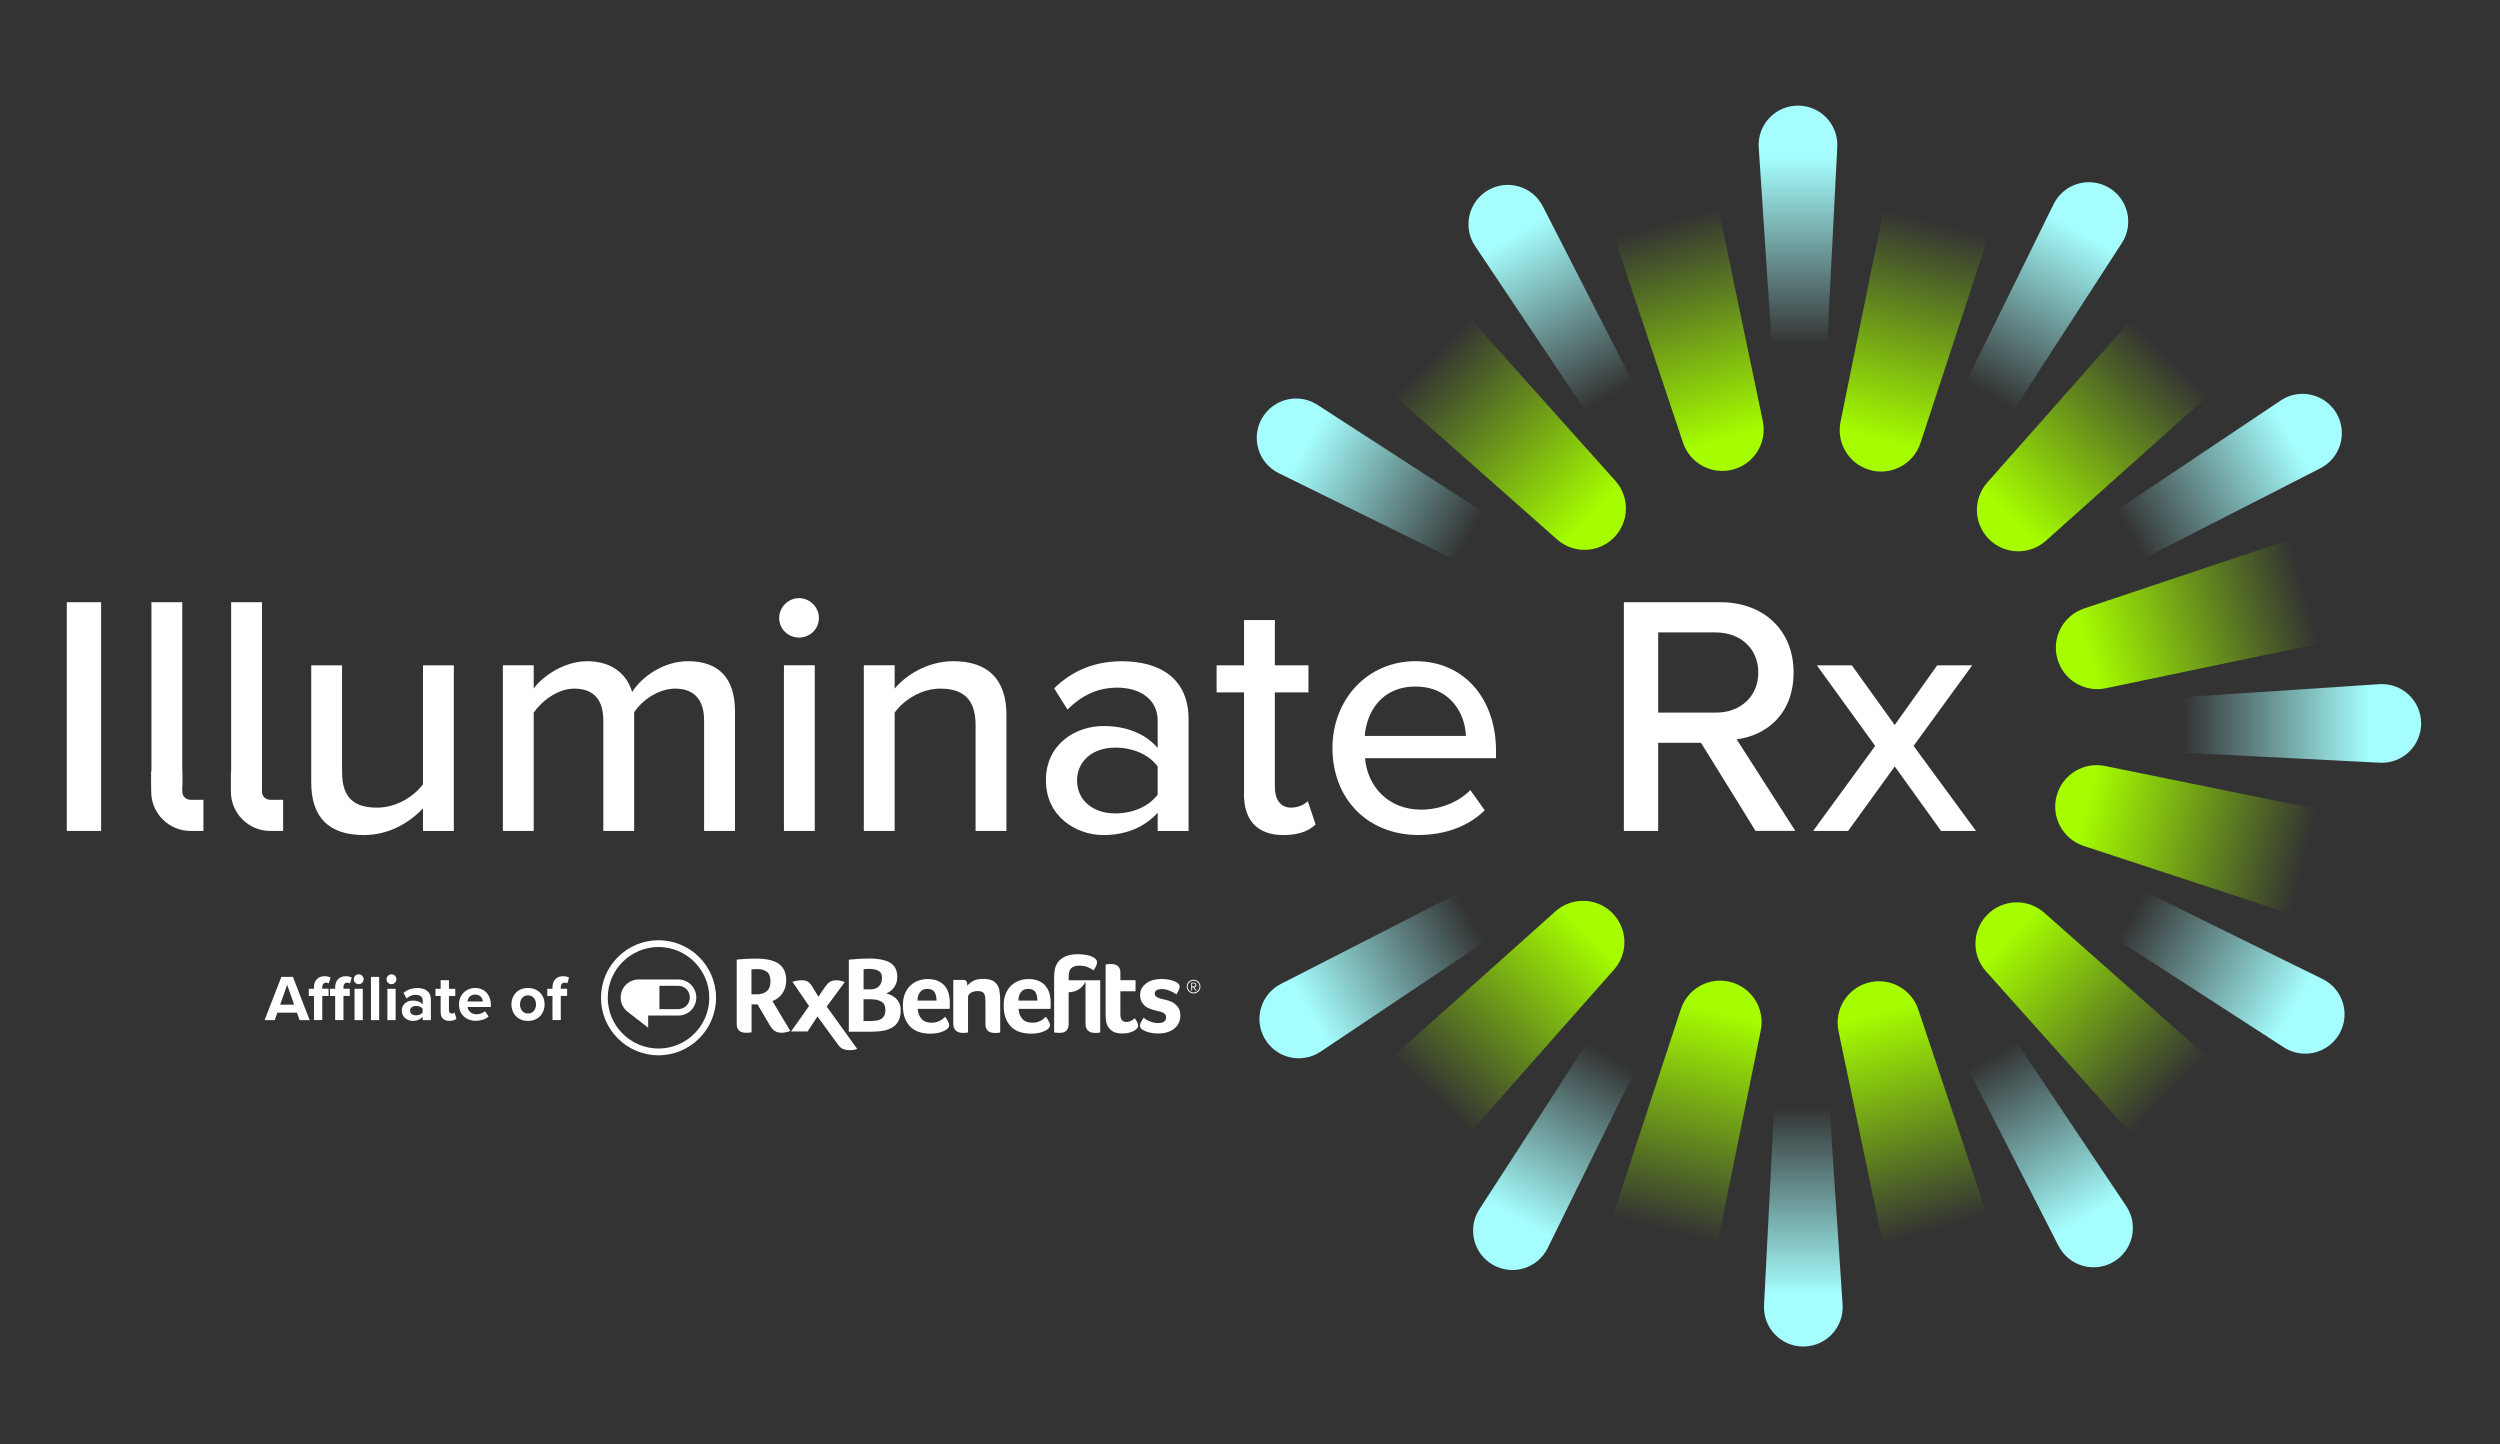 <?xml version="1.0" encoding="UTF-8"?> <svg xmlns="http://www.w3.org/2000/svg" xmlns:xlink="http://www.w3.org/1999/xlink" id="Layer_1" version="1.1" viewBox="0 0 410.24 237"><rect x="0" y="0" width="410.24" height="237" fill="#333333" stroke="none"/><defs><style> .st0 { fill: url(#linear-gradient2); } .st1 { fill: url(#linear-gradient1); } .st2 { fill: url(#linear-gradient9); } .st3 { fill: url(#linear-gradient3); } .st4 { fill: url(#linear-gradient6); } .st5 { fill: url(#linear-gradient8); } .st6 { fill: url(#linear-gradient7); } .st7 { fill: url(#linear-gradient5); } .st8 { fill: url(#linear-gradient4); } .st9 { fill: url(#linear-gradient18); } .st10 { fill: url(#linear-gradient13); } .st11 { fill: url(#linear-gradient12); } .st12 { fill: url(#linear-gradient15); } .st13 { fill: url(#linear-gradient16); } .st14 { fill: url(#linear-gradient11); } .st15 { fill: url(#linear-gradient10); } .st16 { fill: url(#linear-gradient17); } .st17 { fill: url(#linear-gradient14); } .st18 { fill: url(#linear-gradient19); } .st19 { fill: url(#linear-gradient20); } .st20 { fill: url(#linear-gradient); } .st21 { fill: #fff; } </style><linearGradient id="linear-gradient" x1="-529.52" y1="4024.74" x2="-539.68" y2="3989.18" gradientTransform="translate(-1292.07 -3666.24) rotate(-30)" gradientUnits="userSpaceOnUse"><stop offset="0" stop-color="#a5fd00"></stop><stop offset="1" stop-color="#a5fd00" stop-opacity="0"></stop></linearGradient><linearGradient id="linear-gradient1" x1="-363.8" y1="4185.04" x2="-373.96" y2="4149.48" gradientTransform="translate(647.59 -4113.17)" xlink:href="#linear-gradient"></linearGradient><linearGradient id="linear-gradient2" x1="-140.13" y1="4241.01" x2="-150.29" y2="4205.45" gradientTransform="translate(2550.86 -3530.4) rotate(30)" xlink:href="#linear-gradient"></linearGradient><linearGradient id="linear-gradient3" x1="81.56" y1="4177.64" x2="71.4" y2="4142.08" gradientTransform="translate(3907.75 -2074.07) rotate(60)" xlink:href="#linear-gradient"></linearGradient><linearGradient id="linear-gradient4" x1="241.86" y1="4011.92" x2="231.7" y2="3976.35" gradientTransform="translate(4354.68 -134.4) rotate(90)" xlink:href="#linear-gradient"></linearGradient><linearGradient id="linear-gradient5" x1="297.83" y1="3788.24" x2="287.67" y2="3752.68" gradientTransform="translate(3771.9 1768.86) rotate(120)" xlink:href="#linear-gradient"></linearGradient><linearGradient id="linear-gradient6" x1="234.46" y1="3566.56" x2="224.3" y2="3530.99" gradientTransform="translate(2315.57 3125.75) rotate(150)" xlink:href="#linear-gradient"></linearGradient><linearGradient id="linear-gradient7" x1="68.74" y1="3406.25" x2="58.57" y2="3370.69" gradientTransform="translate(375.91 3572.68) rotate(-180)" xlink:href="#linear-gradient"></linearGradient><linearGradient id="linear-gradient8" x1="-154.94" y1="3350.29" x2="-165.1" y2="3314.73" gradientTransform="translate(-1527.36 2989.9) rotate(-150)" xlink:href="#linear-gradient"></linearGradient><linearGradient id="linear-gradient9" x1="-376.62" y1="3413.66" x2="-386.79" y2="3378.1" gradientTransform="translate(-2884.24 1533.57) rotate(-120)" xlink:href="#linear-gradient"></linearGradient><linearGradient id="linear-gradient10" x1="520.48" y1="3930.64" x2="520.48" y2="3969.03" gradientTransform="translate(-3449.74 -1441.65) rotate(-60)" gradientUnits="userSpaceOnUse"><stop offset="0" stop-color="#a5fdfd"></stop><stop offset=".8" stop-color="#a5fdfd" stop-opacity="0"></stop></linearGradient><linearGradient id="linear-gradient11" x1="583.84" y1="4152.33" x2="583.84" y2="4190.71" gradientTransform="translate(-2333.29 -3265.45) rotate(-30)" xlink:href="#linear-gradient10"></linearGradient><linearGradient id="linear-gradient12" x1="749.57" y1="4312.63" x2="749.57" y2="4351.02" gradientTransform="translate(-454.53 -4286.7)" xlink:href="#linear-gradient10"></linearGradient><linearGradient id="linear-gradient13" x1="973.24" y1="4368.59" x2="973.24" y2="4406.98" gradientTransform="translate(1683.15 -4231.73) rotate(30)" xlink:href="#linear-gradient10"></linearGradient><linearGradient id="linear-gradient14" x1="1194.93" y1="4305.23" x2="1194.93" y2="4343.61" gradientTransform="translate(3506.96 -3115.29) rotate(60)" xlink:href="#linear-gradient10"></linearGradient><linearGradient id="linear-gradient15" x1="1355.23" y1="4139.5" x2="1355.23" y2="4177.89" gradientTransform="translate(4528.2 -1236.52) rotate(90)" xlink:href="#linear-gradient10"></linearGradient><linearGradient id="linear-gradient16" x1="1411.2" y1="3915.83" x2="1411.2" y2="3954.22" gradientTransform="translate(4473.24 901.16) rotate(120)" xlink:href="#linear-gradient10"></linearGradient><linearGradient id="linear-gradient17" x1="1347.83" y1="3694.14" x2="1347.83" y2="3732.53" gradientTransform="translate(3356.8 2724.96) rotate(150)" xlink:href="#linear-gradient10"></linearGradient><linearGradient id="linear-gradient18" x1="1182.1" y1="3533.84" x2="1182.1" y2="3572.23" gradientTransform="translate(1478.03 3746.2) rotate(-180)" xlink:href="#linear-gradient10"></linearGradient><linearGradient id="linear-gradient19" x1="958.43" y1="3477.88" x2="958.43" y2="3516.26" gradientTransform="translate(-659.65 3691.24) rotate(-150)" xlink:href="#linear-gradient10"></linearGradient><linearGradient id="linear-gradient20" x1="736.74" y1="3541.24" x2="736.74" y2="3579.63" gradientTransform="translate(-2483.46 2574.8) rotate(-120)" xlink:href="#linear-gradient10"></linearGradient></defs><path class="st21" d="M10.96,136.35v-37.53h5.63v37.53h-5.63Z"></path><path class="st21" d="M24.85,128.91v-30.09h5.06v30.09h-5.06Z"></path><path class="st21" d="M69.41,136.35v-3.71c-2.08,2.25-5.51,4.39-9.68,4.39-5.8,0-8.66-2.93-8.66-8.66v-19.19h5.06v17.5c0,4.5,2.25,5.85,5.74,5.85,3.15,0,6.02-1.8,7.54-3.83v-19.52h5.06v27.18h-5.06Z"></path><path class="st21" d="M115.54,136.35v-18.12c0-3.15-1.41-5.23-4.73-5.23-2.76,0-5.46,1.91-6.75,3.88v19.47h-5.06v-18.12c0-3.15-1.35-5.23-4.78-5.23-2.64,0-5.29,1.97-6.64,3.94v19.41h-5.06v-27.18h5.06v3.83c1.12-1.69,4.73-4.5,8.78-4.5s6.53,2.14,7.37,5.06c1.58-2.53,5.18-5.06,9.17-5.06,5.01,0,7.71,2.76,7.71,8.21v19.64h-5.06Z"></path><path class="st21" d="M127.86,101.41c0-1.8,1.52-3.26,3.26-3.26s3.26,1.46,3.26,3.26-1.46,3.21-3.26,3.21-3.26-1.41-3.26-3.21ZM128.64,136.35v-27.18h5.06v27.18h-5.06Z"></path><path class="st21" d="M160.09,136.35v-17.39c0-4.5-2.31-5.96-5.8-5.96-3.15,0-6.02,1.91-7.48,3.94v19.41h-5.06v-27.18h5.06v3.83c1.8-2.19,5.4-4.5,9.62-4.5,5.74,0,8.72,3.04,8.72,8.78v19.07h-5.06Z"></path><path class="st21" d="M189.97,136.35v-2.98c-2.14,2.36-5.23,3.66-8.89,3.66-4.5,0-9.45-3.04-9.45-9s4.9-8.89,9.45-8.89c3.66,0,6.81,1.18,8.89,3.6v-4.5c0-3.38-2.76-5.4-6.64-5.4-3.09,0-5.74,1.18-8.16,3.6l-2.19-3.49c3.04-2.98,6.75-4.44,11.14-4.44,5.91,0,10.92,2.59,10.92,9.51v18.34h-5.06ZM189.97,125.77c-1.52-2.03-4.16-3.09-6.98-3.09-3.66,0-6.25,2.19-6.25,5.4s2.59,5.4,6.25,5.4c2.81,0,5.46-1.07,6.98-3.09v-4.61Z"></path><path class="st21" d="M204.14,130.33v-16.71h-4.5v-4.44h4.5v-7.43h5.06v7.43h5.51v4.44h-5.51v15.59c0,1.91.9,3.32,2.64,3.32,1.18,0,2.25-.51,2.76-1.07l1.29,3.83c-1.07,1.01-2.64,1.74-5.29,1.74-4.28,0-6.47-2.42-6.47-6.7Z"></path><path class="st21" d="M232.27,108.5c8.16,0,13.22,6.36,13.22,14.68v1.24h-21.49c.39,4.61,3.77,8.44,9.23,8.44,2.87,0,6.02-1.13,8.05-3.21l2.36,3.32c-2.7,2.64-6.53,4.05-10.92,4.05-8.1,0-14.07-5.74-14.07-14.29,0-7.88,5.68-14.23,13.62-14.23ZM223.95,120.76h16.6c-.11-3.6-2.53-8.1-8.27-8.1s-8.05,4.39-8.33,8.1Z"></path><path class="st21" d="M288.08,136.35l-8.95-14.46h-7.03v14.46h-5.63v-37.53h15.81c7.15,0,12.04,4.61,12.04,11.53s-4.56,10.35-9.34,10.97l9.62,15.02h-6.53ZM281.55,103.77h-9.45v13.17h9.45c4.05,0,6.98-2.64,6.98-6.58s-2.93-6.58-6.98-6.58Z"></path><path class="st21" d="M318.52,136.35l-7.6-10.58-7.65,10.58h-5.74l10.18-13.95-9.57-13.22h5.74l7.03,9.79,6.98-9.79h5.74l-9.62,13.22,10.24,13.95h-5.74Z"></path><g><path class="st21" d="M46.17,160.3h1.9l2.74,7.1h-1.65l-.44-1.22h-3.21l-.43,1.22h-1.66l2.75-7.1ZM48.26,164.86l-1.14-3.26-1.15,3.26h2.29Z"></path><path class="st21" d="M51.52,163.44h-.85v-1.18h.85v-.28c0-1.12.72-1.79,1.74-1.79.38,0,.74.09.98.21l-.28.96c-.12-.07-.28-.11-.44-.11-.38,0-.64.26-.64.75v.25h1.04v1.18h-1.04v3.96h-1.36v-3.96ZM55,163.44h-.85v-1.18h.85v-.28c0-1.12.72-1.79,1.74-1.79.38,0,.73.09.98.21l-.28.98c-.11-.07-.25-.13-.44-.13-.38,0-.64.26-.64.72v.28h1.04v1.18h-1.04v3.96h-1.36v-3.96ZM58.05,160.69c0-.45.37-.81.81-.81s.81.36.81.81-.36.81-.81.81-.81-.36-.81-.81ZM58.18,162.26h1.35v5.14h-1.35v-5.14Z"></path><path class="st21" d="M60.87,160.3h1.35v7.1h-1.35v-7.1Z"></path><path class="st21" d="M63.43,160.69c0-.45.37-.81.81-.81s.81.36.81.81-.36.81-.81.81-.81-.36-.81-.81ZM63.57,162.26h1.35v5.14h-1.35v-5.14Z"></path><path class="st21" d="M68.22,163.24c-.55,0-1.07.2-1.5.61l-.51-.91c.63-.55,1.44-.81,2.25-.81,1.17,0,2.25.47,2.25,1.95v3.32h-1.35v-.54c-.36.42-.96.67-1.63.67-.82,0-1.79-.55-1.79-1.7s.97-1.64,1.79-1.64c.68,0,1.29.21,1.63.63v-.71c0-.52-.45-.86-1.13-.86ZM68.26,166.61c.44,0,.87-.15,1.09-.46v-.62c-.21-.31-.65-.46-1.09-.46-.53,0-.97.28-.97.78s.44.76.97.76Z"></path><path class="st21" d="M72.31,166.12v-2.68h-.85v-1.18h.85v-1.41h1.36v1.41h1.04v1.18h-1.04v2.32c0,.32.17.56.47.56.2,0,.39-.07.47-.15l.29,1.02c-.2.18-.56.33-1.13.33-.95,0-1.46-.49-1.46-1.41Z"></path><path class="st21" d="M75.31,164.82c0-1.49,1.1-2.7,2.66-2.7s2.58,1.15,2.58,2.83v.3h-3.82c.08.65.61,1.19,1.48,1.19.48,0,1.04-.19,1.37-.51l.6.87c-.51.47-1.32.71-2.12.71-1.57,0-2.75-1.05-2.75-2.71ZM77.97,163.2c-.84,0-1.2.63-1.27,1.14h2.53c-.03-.49-.37-1.14-1.27-1.14Z"></path><path class="st21" d="M83.92,164.82c0-1.46,1.02-2.7,2.72-2.7s2.73,1.24,2.73,2.7-1.02,2.71-2.73,2.71-2.72-1.24-2.72-2.71ZM87.96,164.82c0-.8-.48-1.49-1.32-1.49s-1.31.69-1.31,1.49.47,1.5,1.31,1.5,1.32-.69,1.32-1.5Z"></path><path class="st21" d="M90.66,163.44h-.85v-1.18h.85v-.28c0-1.12.72-1.79,1.74-1.79.38,0,.74.09.98.21l-.28.96c-.12-.07-.28-.11-.44-.11-.38,0-.64.26-.64.75v.25h1.04v1.18h-1.04v3.96h-1.36v-3.96Z"></path></g><g><path class="st21" d="M195.87,160.77c-.62,0-1.13.5-1.13,1.12s.51,1.13,1.13,1.13,1.12-.51,1.12-1.13-.5-1.12-1.12-1.12M195.87,162.86c-.53,0-.97-.43-.97-.97s.43-.96.97-.96.97.43.97.96-.43.97-.97.97"></path><path class="st21" d="M186.23,167.08s-.09.09-.18.16c-.08.07-.19.14-.31.2-.13.07-.26.12-.41.18-.15.05-.3.08-.47.08-.68,0-1.01-.41-1.01-1.24v-3.8h2.49v-1.81h-2.49v-1.24c0-.3-.05-.54-.14-.72-.09-.18-.22-.33-.37-.44-.15-.11-.33-.18-.52-.21-.19-.04-.38-.05-.57-.05-.09,0-.19,0-.28.01-.1,0-.18.01-.27.03l-.27.04v8.24c0,.26.01.52.03.78.02.26.08.51.16.75.16.46.45.83.85,1.12.4.29.98.43,1.72.43.38,0,.73-.04,1.05-.12.32-.08.59-.18.82-.3.22-.12.4-.26.52-.41.13-.15.19-.3.19-.45,0-.17-.05-.34-.14-.53-.09-.19-.23-.42-.41-.68"></path><path class="st21" d="M196.32,161.63c0-.24-.15-.38-.44-.38h-.4v1.31h.14v-.53h.17l.41.53h.19l-.42-.54c.19-.03.36-.14.36-.38M195.62,161.88v-.51h.22c.2,0,.33.05.33.25,0,.17-.12.26-.32.26h-.24Z"></path><path class="st21" d="M138.63,161.14c-.19-.07-.4-.14-.61-.19-.23-.06-.47-.09-.72-.09-.49,0-.87.09-1.14.27-.27.18-.53.46-.77.82l-1.09,1.61-1.05-1.73c-.18-.3-.4-.54-.65-.72-.25-.17-.59-.26-1.03-.26-.27,0-.55.03-.84.09-.27.06-.51.11-.7.16l2.73,3.99-2.95,4.17h2.71l1.62-2.46,3.36,4.6c.26.37.54.62.85.74.31.12.69.19,1.14.19.41,0,.81-.07,1.18-.2l-5.01-6.95,2.96-4.03Z"></path><path class="st21" d="M164,162.49c-.12-.56-.38-1.01-.78-1.35-.4-.34-1.03-.51-1.87-.51-.71,0-1.28.12-1.69.36-.42.24-.73.5-.93.78,0-.31-.04-.55-.12-.72-.08-.16-.26-.25-.56-.25h-1.62v7.16c0,.3.05.56.14.76.09.2.22.36.37.47.15.12.33.2.52.24.19.04.38.07.57.07s.37-.01.53-.03c.17-.02.26-.03.29-.05v-5.81c0-.28.16-.51.47-.7.31-.19.69-.28,1.13-.28.31,0,.55.05.72.14.17.09.3.22.37.38.08.16.12.36.14.58.02.22.03.48.03.76v3.57c0,.3.05.55.14.74.09.19.22.33.37.44.15.1.33.17.52.21.19.04.38.06.57.06s.37-.01.53-.03c.17-.02.26-.03.29-.05v-5.05c0-.32-.01-.64-.03-.97-.02-.33-.05-.63-.11-.91"></path><path class="st21" d="M175.37,160.85v-.6c0-.69.15-1.16.45-1.41.3-.25.74-.38,1.31-.38.5,0,.95.08,1.36.24.41.16.71.34.92.54.17-.19.31-.41.43-.66.12-.25.18-.47.18-.68,0-.32-.21-.6-.64-.83-.31-.16-.69-.29-1.14-.37-.45-.08-.9-.12-1.35-.12-1.07,0-1.93.21-2.58.65-.65.43-1.06,1.06-1.22,1.87-.07.38-.11.8-.11,1.26v8.96h0v.1c.06.02.17.04.33.05.17.01.35.02.55.02s.39-.02.57-.06c.1-.02.2-.06.29-.11.07-.04.13-.08.19-.13.14-.11.25-.26.33-.45.08-.19.12-.43.12-.72v-5.19c1.41-.04,2.27-.78,2.77-1.74v6.94c0,.3.05.54.14.73.1.19.22.34.37.45.15.11.33.19.52.23.19.04.38.06.57.06s.37,0,.53-.03c.17-.02.26-.03.28-.05v-8.56h-5.18Z"></path><path class="st21" d="M171.59,161.8c-.29-.35-.67-.63-1.13-.83-.46-.21-1.02-.31-1.69-.31-.51,0-1.01.08-1.49.25-.48.16-.92.43-1.31.78-.38.36-.69.8-.92,1.34-.23.54-.35,1.18-.35,1.93,0,.91.13,1.67.39,2.27.26.6.6,1.07,1.02,1.43.42.35.9.6,1.44.75.54.14,1.09.21,1.64.21.62,0,1.15-.07,1.61-.2.46-.14.81-.3,1.06-.49.3-.21.44-.45.44-.71,0-.18-.08-.4-.23-.68-.15-.28-.3-.51-.45-.68-.1.09-.22.2-.35.31-.13.11-.29.22-.46.31-.18.09-.38.17-.6.24-.22.06-.49.1-.78.1-.77,0-1.33-.22-1.69-.65-.36-.43-.56-.97-.6-1.62h5.22c.01-.06.02-.14.03-.24,0-.1.01-.21.02-.31,0-.11,0-.21,0-.3v-.25c0-.5-.07-.97-.19-1.42-.13-.45-.34-.85-.63-1.2M167.12,164.19c0-.6.14-1.08.43-1.41.28-.34.68-.51,1.17-.51.57,0,.96.18,1.18.53.22.36.33.82.33,1.39h-3.11Z"></path><path class="st21" d="M192.78,164.7c-.28-.2-.59-.36-.94-.47-.35-.11-.7-.2-1.06-.27-.86-.19-1.3-.49-1.3-.89,0-.17.04-.3.11-.4.08-.1.17-.18.28-.23.11-.05.24-.09.38-.11.14-.02.28-.03.41-.03.23,0,.46.03.69.09.24.06.46.13.68.22.21.09.41.19.59.29.18.11.32.2.43.28.13-.21.25-.44.36-.68.11-.24.17-.45.17-.63-.03-.34-.3-.62-.82-.83-.27-.12-.6-.21-.97-.28-.37-.07-.8-.11-1.27-.11s-.88.06-1.3.17c-.42.11-.78.28-1.09.51-.31.23-.57.5-.76.82-.19.32-.28.69-.28,1.12,0,.43.07.79.22,1.08.15.29.35.54.59.74.25.2.53.35.85.47.32.12.65.21,1,.29.53.11.93.23,1.2.38.27.15.4.39.4.74,0,.19-.04.34-.12.46-.08.12-.19.21-.31.28-.12.07-.27.12-.43.14-.17.02-.33.04-.48.04-.25,0-.49-.03-.73-.09-.24-.06-.46-.13-.67-.22-.21-.09-.39-.18-.55-.28-.16-.1-.29-.2-.4-.29-.15.24-.29.46-.41.68-.12.22-.18.43-.18.63,0,.24.1.42.29.56.2.14.38.24.54.31.24.11.53.2.89.28.35.08.8.12,1.33.12s.98-.07,1.41-.2c.43-.13.81-.32,1.13-.57.32-.25.57-.56.75-.92.18-.37.28-.79.28-1.26s-.09-.85-.26-1.15c-.17-.31-.4-.56-.67-.76"></path><path class="st21" d="M127.58,163.83c.27-.19.51-.43.73-.71.21-.28.38-.62.51-.99.12-.38.19-.82.19-1.31,0-1.18-.4-2.07-1.2-2.65-.8-.58-2.06-.87-3.78-.87-.45,0-.95.02-1.51.04-.56.03-1.1.07-1.63.13v10.53c0,.3.04.54.12.73.08.19.2.34.34.45.06.05.13.09.19.12.09.05.19.08.3.11.18.04.38.06.59.06s.39,0,.56-.02c.17-.01.28-.03.34-.05v-.1h0v-4.48h.98l2.03,3.45c.25.43.52.73.82.92.3.19.66.28,1.1.28.22,0,.46-.03.71-.08.25-.05.48-.13.71-.22l-2.93-4.9c.29-.11.56-.25.84-.44M125.83,162.65c-.41.35-.97.52-1.68.52h-.84v-4.1c.11-.01.24-.02.39-.03.15-.01.34-.02.55-.02.67,0,1.21.15,1.6.45.39.3.58.83.58,1.57s-.2,1.26-.61,1.61"></path><path class="st21" d="M155.67,163c-.13-.45-.34-.85-.63-1.2-.29-.35-.67-.63-1.13-.83-.46-.21-1.02-.31-1.69-.31-.51,0-1,.08-1.49.25-.48.16-.92.43-1.3.78-.39.36-.69.8-.92,1.34-.23.54-.35,1.18-.35,1.93,0,.91.13,1.67.39,2.27.26.6.6,1.07,1.02,1.43.42.35.9.6,1.44.75.54.14,1.09.21,1.64.21.62,0,1.15-.07,1.61-.2.46-.14.81-.3,1.06-.49.3-.21.44-.45.44-.71,0-.18-.08-.4-.23-.68-.15-.28-.3-.51-.44-.68-.11.09-.23.2-.36.31-.13.11-.29.22-.46.31-.18.09-.38.17-.6.24-.23.06-.49.1-.78.1-.77,0-1.33-.22-1.69-.65-.36-.43-.56-.97-.61-1.62h5.23c.01-.06.02-.14.02-.24,0-.1.01-.21.02-.31,0-.11,0-.21,0-.3,0-.09,0-.18,0-.25,0-.5-.07-.97-.19-1.42M150.57,164.19c0-.6.14-1.08.43-1.41.28-.34.67-.51,1.17-.51.57,0,.96.18,1.18.53.22.36.33.82.33,1.39h-3.11Z"></path><path class="st21" d="M108.06,154.29c-5.21,0-9.44,4.23-9.44,9.44s4.24,9.44,9.44,9.44,9.44-4.23,9.44-9.44-4.24-9.44-9.44-9.44M108.06,172.06c-4.6,0-8.33-3.74-8.33-8.33s3.74-8.33,8.33-8.33,8.33,3.74,8.33,8.33-3.74,8.33-8.33,8.33"></path><path class="st21" d="M146.92,163.76c-.24-.21-.49-.38-.76-.49-.27-.11-.51-.2-.73-.26.19-.07.39-.18.61-.32.21-.14.41-.33.59-.55.18-.22.32-.49.44-.78.11-.3.17-.64.17-1.03,0-.47-.07-.9-.23-1.28-.15-.38-.41-.7-.77-.96-.36-.26-.84-.46-1.45-.59-.6-.14-1.35-.21-2.24-.21-.5,0-1.01.02-1.55.05-.54.04-1.11.08-1.71.14v11.82h3.59c.75,0,1.42-.05,2.03-.16.6-.1,1.12-.29,1.55-.56.43-.27.76-.62.99-1.07.23-.44.35-1.01.35-1.7,0-.5-.08-.91-.25-1.24-.17-.33-.37-.6-.6-.82M141.7,159.05c.09-.01.21-.02.36-.04.14-.01.32-.02.55-.02.65,0,1.17.11,1.55.32.39.21.58.6.58,1.15s-.16,1.02-.49,1.37c-.33.34-.79.52-1.37.52h-1.17v-3.31ZM145.11,166.65c-.12.23-.29.42-.52.55-.22.14-.5.23-.82.28-.32.05-.68.07-1.08.07h-.99v-3.57h1.3c.67,0,1.22.14,1.65.4.43.27.64.72.64,1.36,0,.38-.06.68-.18.91"></path><path class="st21" d="M111.37,160.73h-.06s0,0,0,0c0,0-.01,0-.02,0h-6.47s-.01,0-.02,0h-.06c-1.62.04-2.89,1.34-2.89,2.96,0,.93.42,1.75,1.08,2.29h0l3.43,2.66v-1.99s.59,0,.59,0h4.44c1.61-.05,2.87-1.34,2.87-2.96s-1.27-2.92-2.89-2.96M111.35,165.59h-3.14s0-3.82,0-3.82h3.14c1.04.03,1.85.87,1.85,1.91s-.82,1.88-1.85,1.91"></path></g><g id="_x3C_Radial_Repeat_x3E_"><path class="st20" d="M264.82,88.24h0c-2.54,2.54-6.61,2.66-9.3.29l-40.35-35.68c-4.3-3.8-4.5-10.43-.44-14.49h0c4.04-4.04,10.65-3.86,14.45.4l35.9,40.15c2.4,2.69,2.29,6.78-.26,9.33Z"></path></g><g id="_x3C_Radial_Repeat_x3E_1" data-name="_x3C_Radial_Repeat_x3E_"><path class="st1" d="M284.38,77.05h0c-3.47.93-7.06-1-8.2-4.4l-17.1-51.08c-1.82-5.44,1.32-11.29,6.86-12.77h0c5.52-1.48,11.15,1.98,12.32,7.58l11.01,52.72c.74,3.53-1.41,7.02-4.89,7.95Z"></path></g><g id="_x3C_Radial_Repeat_x3E_2" data-name="_x3C_Radial_Repeat_x3E_"><path class="st0" d="M306.92,77.14h0c-3.47-.93-5.61-4.4-4.9-7.91l10.73-52.78c1.14-5.62,6.79-9.11,12.33-7.63h0c5.52,1.48,8.66,7.29,6.88,12.72l-16.82,51.17c-1.13,3.42-4.73,5.37-8.21,4.44Z"></path></g><g id="_x3C_Radial_Repeat_x3E_3" data-name="_x3C_Radial_Repeat_x3E_"><path class="st3" d="M326.39,88.48h0c-2.54-2.54-2.66-6.61-.29-9.3l35.68-40.35c3.8-4.3,10.43-4.5,14.49-.44h0c4.04,4.04,3.86,10.65-.4,14.45l-40.15,35.9c-2.69,2.4-6.78,2.29-9.33-.26Z"></path></g><g id="_x3C_Radial_Repeat_x3E_4" data-name="_x3C_Radial_Repeat_x3E_"><path class="st8" d="M337.59,108.05h0c-.93-3.47,1-7.06,4.4-8.2l51.08-17.1c5.44-1.82,11.29,1.32,12.77,6.86h0c1.48,5.52-1.98,11.15-7.58,12.32l-52.72,11.01c-3.53.74-7.02-1.41-7.95-4.89Z"></path></g><g id="_x3C_Radial_Repeat_x3E_5" data-name="_x3C_Radial_Repeat_x3E_"><path class="st7" d="M337.49,130.59h0c.93-3.47,4.4-5.61,7.91-4.9l52.78,10.73c5.62,1.14,9.11,6.79,7.63,12.33h0c-1.48,5.52-7.29,8.66-12.72,6.88l-51.17-16.82c-3.42-1.13-5.37-4.73-4.44-8.21Z"></path></g><g id="_x3C_Radial_Repeat_x3E_6" data-name="_x3C_Radial_Repeat_x3E_"><path class="st4" d="M326.15,150.06h0c2.54-2.54,6.61-2.66,9.3-.29l40.35,35.68c4.3,3.8,4.5,10.43.44,14.49h0c-4.04,4.04-10.65,3.86-14.45-.4l-35.9-40.15c-2.4-2.69-2.29-6.78.26-9.33Z"></path></g><g id="_x3C_Radial_Repeat_x3E_7" data-name="_x3C_Radial_Repeat_x3E_"><path class="st6" d="M306.58,161.25h0c3.47-.93,7.06,1,8.2,4.4l17.1,51.08c1.82,5.44-1.32,11.29-6.86,12.77h0c-5.52,1.48-11.15-1.98-12.32-7.58l-11.01-52.72c-.74-3.53,1.41-7.02,4.89-7.95Z"></path></g><g id="_x3C_Radial_Repeat_x3E_8" data-name="_x3C_Radial_Repeat_x3E_"><path class="st5" d="M284.04,161.16h0c3.47.93,5.61,4.4,4.9,7.91l-10.73,52.78c-1.14,5.62-6.79,9.11-12.33,7.63h0c-5.52-1.48-8.66-7.29-6.88-12.72l16.82-51.17c1.13-3.42,4.73-5.37,8.21-4.44Z"></path></g><g id="_x3C_Radial_Repeat_x3E_9" data-name="_x3C_Radial_Repeat_x3E_"><path class="st2" d="M264.57,149.81h0c2.54,2.54,2.66,6.61.29,9.3l-35.68,40.35c-3.8,4.3-10.43,4.5-14.49.44h0c-4.04-4.04-3.86-10.65.4-14.45l40.15-35.9c2.69-2.4,6.78-2.29,9.33.26Z"></path></g><g id="_x3C_Radial_Repeat_x3E_10" data-name="_x3C_Radial_Repeat_x3E_"><path class="st15" d="M246.94,91.3h0c-1.15,2.02-3.68,2.8-5.77,1.77l-31.34-15.43c-3.34-1.64-4.6-5.76-2.75-8.99h0c1.84-3.22,6-4.23,9.11-2.22l29.33,18.98c1.96,1.27,2.59,3.85,1.43,5.88Z"></path></g><g id="_x3C_Radial_Repeat_x3E_11" data-name="_x3C_Radial_Repeat_x3E_"><path class="st14" d="M267.37,70.76h0c-2.01,1.17-4.59.58-5.88-1.35l-19.43-29.03c-2.07-3.09-1.1-7.29,2.11-9.16h0c3.2-1.87,7.31-.66,9,2.63l15.9,31.1c1.06,2.08.32,4.63-1.7,5.81Z"></path></g><g id="_x3C_Radial_Repeat_x3E_12" data-name="_x3C_Radial_Repeat_x3E_"><path class="st11" d="M295.33,63.18h0c-2.33.01-4.26-1.79-4.42-4.11l-2.31-34.86c-.25-3.71,2.69-6.86,6.41-6.88h0c3.71-.02,6.67,3.08,6.48,6.78l-1.78,34.89c-.12,2.33-2.04,4.17-4.38,4.18Z"></path></g><g id="_x3C_Radial_Repeat_x3E_13" data-name="_x3C_Radial_Repeat_x3E_"><path class="st10" d="M323.33,70.61h0c-2.02-1.15-2.8-3.68-1.77-5.77l15.43-31.34c1.64-3.34,5.76-4.6,8.99-2.75h0c3.22,1.84,4.23,6,2.22,9.11l-18.98,29.33c-1.27,1.96-3.85,2.59-5.88,1.43Z"></path></g><g id="_x3C_Radial_Repeat_x3E_14" data-name="_x3C_Radial_Repeat_x3E_"><path class="st17" d="M343.87,91.03h0c-1.17-2.01-.58-4.59,1.35-5.88l29.03-19.43c3.09-2.07,7.29-1.1,9.16,2.11h0c1.87,3.2.66,7.31-2.63,9l-31.1,15.9c-2.08,1.06-4.63.32-5.81-1.7Z"></path></g><g id="_x3C_Radial_Repeat_x3E_15" data-name="_x3C_Radial_Repeat_x3E_"><path class="st12" d="M351.45,119h0c-.01-2.33,1.79-4.26,4.11-4.42l34.86-2.31c3.71-.25,6.86,2.69,6.88,6.41h0c.02,3.71-3.08,6.67-6.78,6.48l-34.89-1.78c-2.33-.12-4.17-2.04-4.18-4.38Z"></path></g><g id="_x3C_Radial_Repeat_x3E_16" data-name="_x3C_Radial_Repeat_x3E_"><path class="st13" d="M344.02,147h0c1.15-2.02,3.68-2.8,5.77-1.77l31.34,15.43c3.34,1.64,4.6,5.76,2.75,8.99h0c-1.84,3.22-6,4.23-9.11,2.22l-29.33-18.98c-1.96-1.27-2.59-3.85-1.43-5.88Z"></path></g><g id="_x3C_Radial_Repeat_x3E_17" data-name="_x3C_Radial_Repeat_x3E_"><path class="st16" d="M323.6,167.54h0c2.01-1.17,4.59-.58,5.88,1.35l19.43,29.03c2.07,3.09,1.1,7.29-2.11,9.16h0c-3.2,1.87-7.31.66-9-2.63l-15.9-31.1c-1.06-2.08-.32-4.63,1.7-5.81Z"></path></g><g id="_x3C_Radial_Repeat_x3E_18" data-name="_x3C_Radial_Repeat_x3E_"><path class="st9" d="M295.63,175.11h0c2.33-.01,4.26,1.79,4.42,4.11l2.31,34.86c.25,3.71-2.69,6.86-6.41,6.88h0c-3.71.02-6.67-3.08-6.48-6.78l1.78-34.89c.12-2.33,2.04-4.17,4.38-4.18Z"></path></g><g id="_x3C_Radial_Repeat_x3E_19" data-name="_x3C_Radial_Repeat_x3E_"><path class="st18" d="M267.63,167.69h0c2.02,1.15,2.8,3.68,1.77,5.77l-15.43,31.34c-1.64,3.34-5.76,4.6-8.99,2.75h0c-3.22-1.84-4.23-6-2.22-9.11l18.98-29.33c1.27-1.96,3.85-2.59,5.88-1.43Z"></path></g><g id="_x3C_Radial_Repeat_x3E_20" data-name="_x3C_Radial_Repeat_x3E_"><path class="st19" d="M247.09,147.26h0c1.17,2.01.58,4.59-1.35,5.88l-29.03,19.43c-3.09,2.07-7.29,1.1-9.16-2.11h0c-1.87-3.2-.66-7.31,2.63-9l31.1-15.9c2.08-1.06,4.63-.32,5.81,1.7Z"></path></g><path class="st21" d="M33.39,136.35h-2.14c-3.55,0-6.44-2.89-6.44-6.44v-3.32h5.1v3.32c0,.74.6,1.33,1.33,1.33h2.14v5.1Z"></path><path class="st21" d="M37.93,128.91v-30.09h5.06v30.09h-5.06Z"></path><path class="st21" d="M46.47,136.35h-2.14c-3.55,0-6.44-2.89-6.44-6.44v-3.32h5.1v3.32c0,.74.6,1.33,1.33,1.33h2.14v5.1Z"></path></svg> 